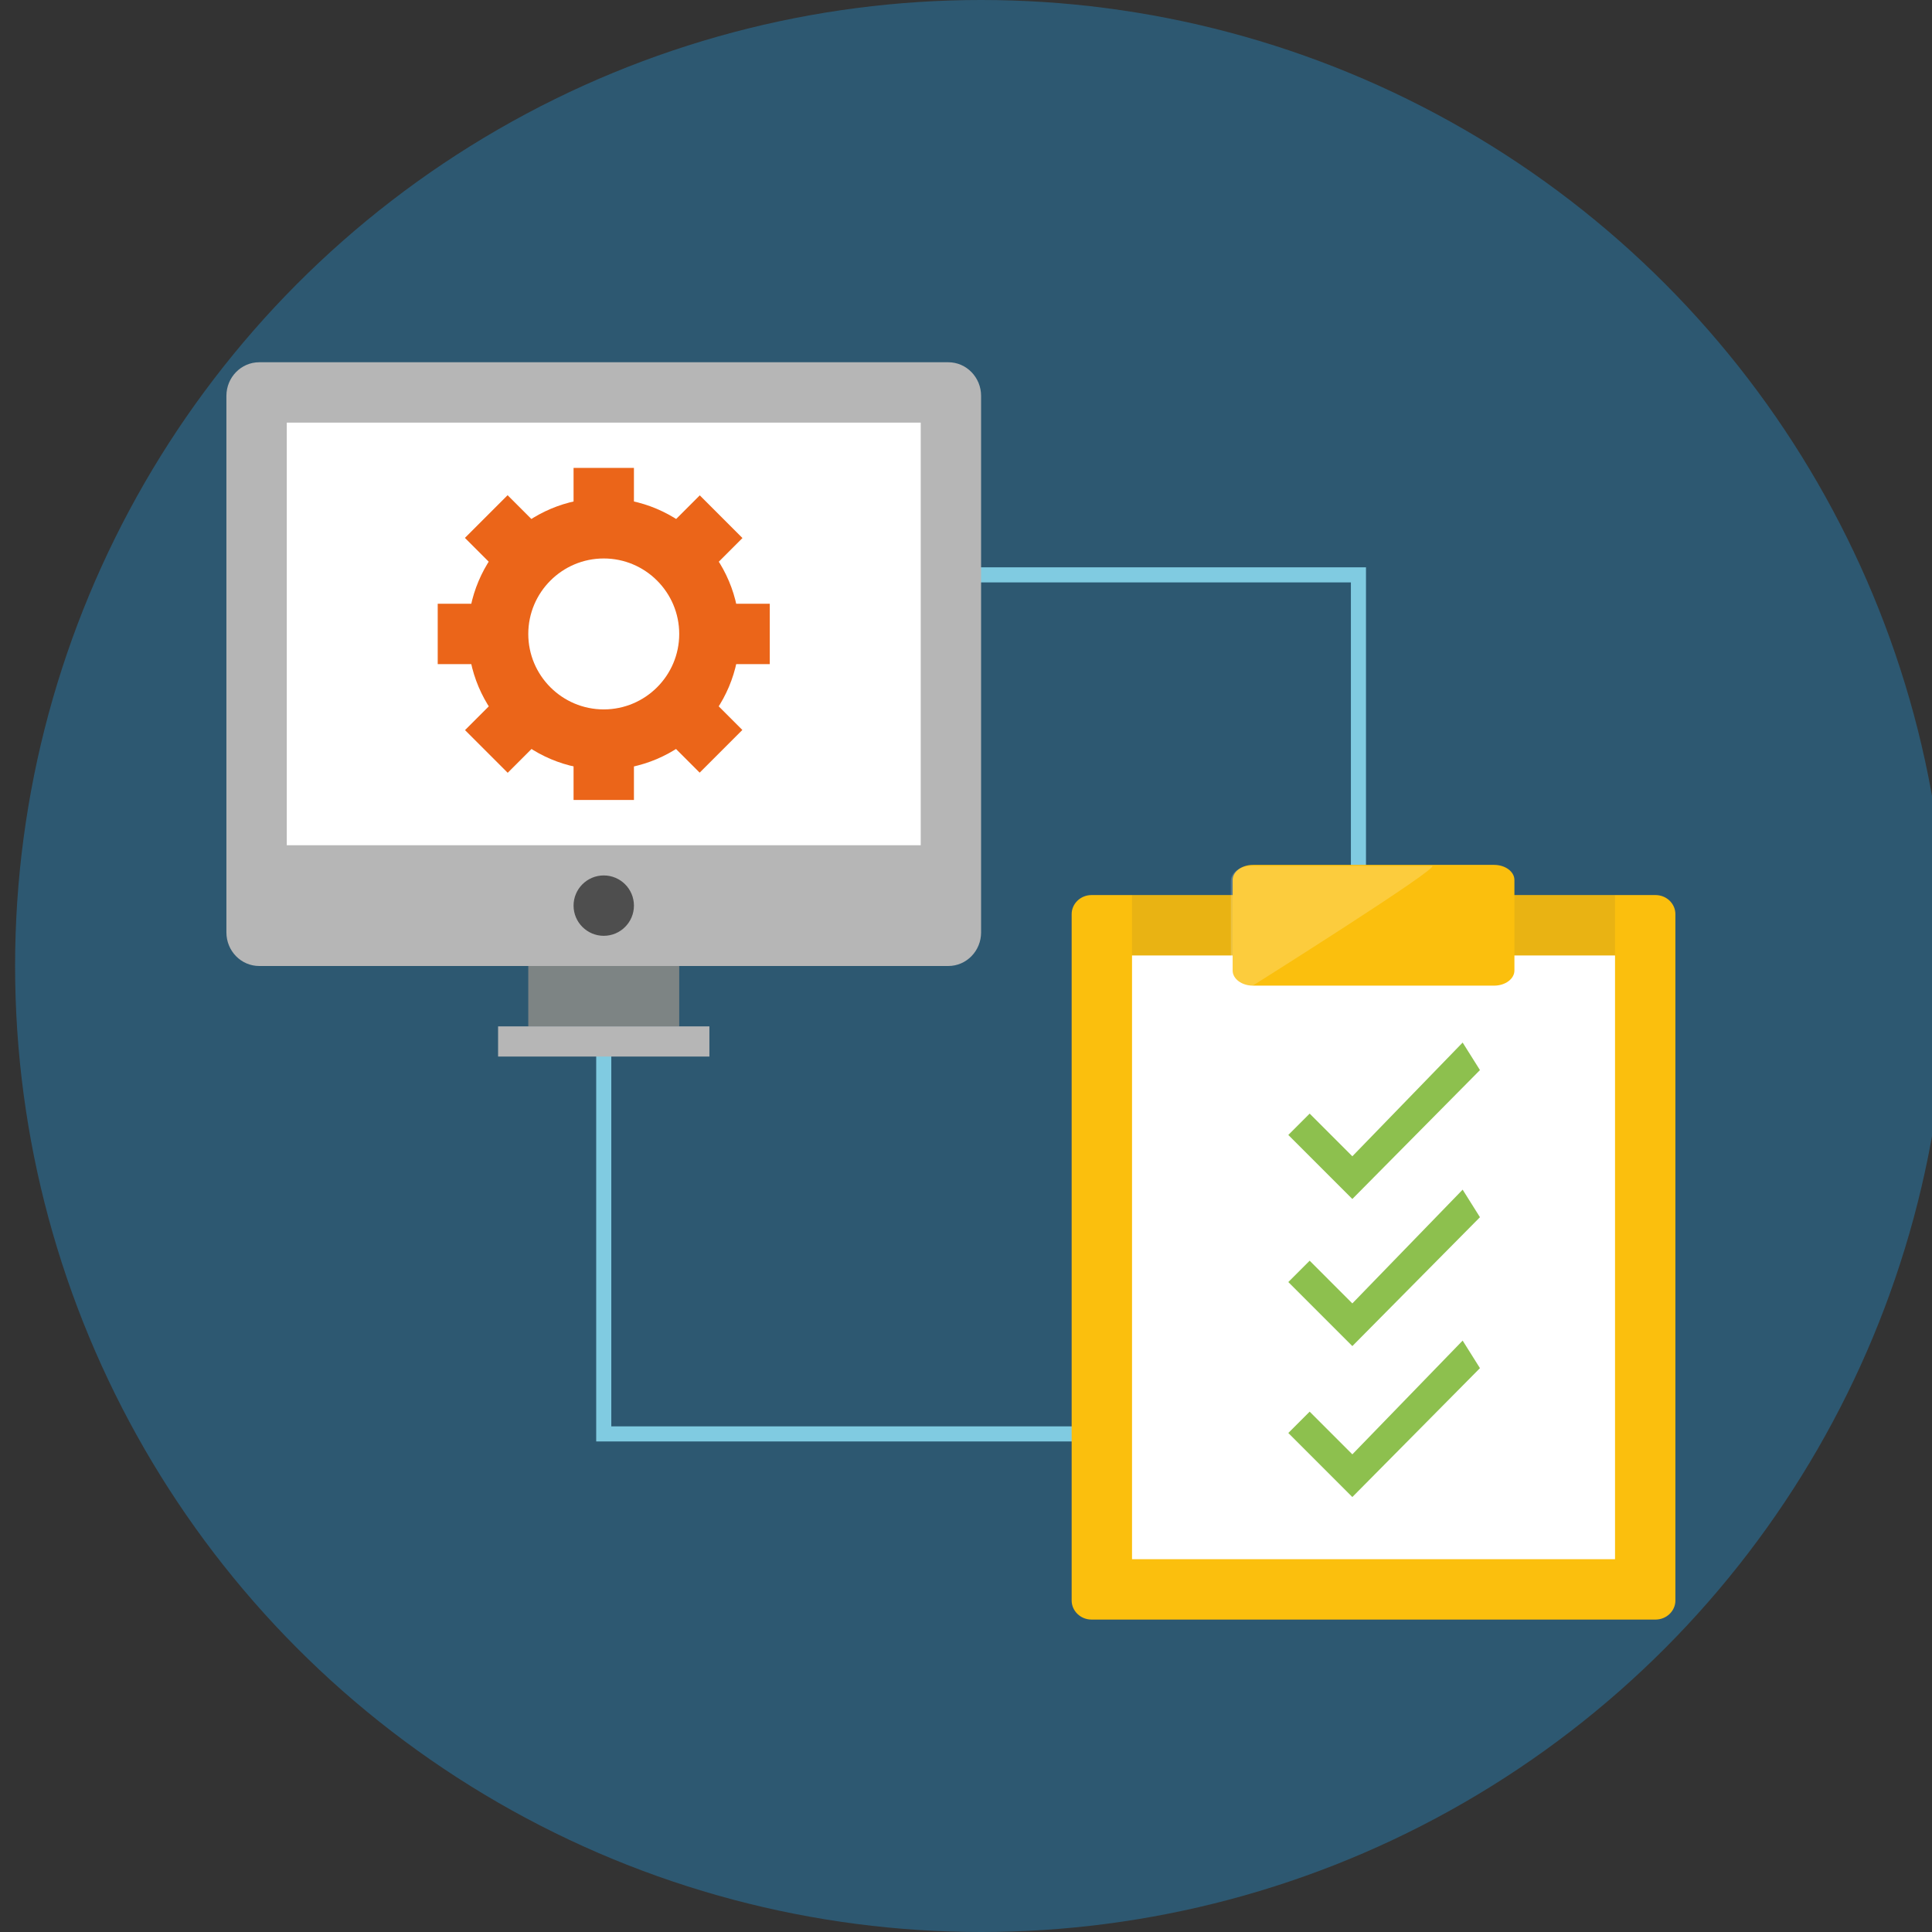 <svg xmlns="http://www.w3.org/2000/svg" xmlns:xlink="http://www.w3.org/1999/xlink" height="128px" id="Layer_1" viewBox="0 0 128 128" width="128px" xml:space="preserve"><rect x="0" y="0" width="128" height="128" fill="#333333" stroke="none"/><circle cx="65" cy="64" fill="#2D5871" r="64"></circle><polyline fill="none" points="40,68.334 40,95 72,95 " stroke="#80CBE1" stroke-miterlimit="10"></polyline><polyline fill="none" points="90,61.846 90,38.086 58,38.086 " stroke="#80CBE1" stroke-miterlimit="10"></polyline><g><rect fill="#7D8484" height="4" width="10" x="35" y="64"></rect><path d="M65,61.775C65,63.006,64.027,64,62.826,64h-45.65C15.975,64,15,63.006,15,61.775V26.227 C15,25,15.975,24,17.176,24h45.65C64.027,24,65,25,65,26.227V61.775z" fill="#B6B6B6"></path><rect fill="#FFFFFF" height="28" width="42" x="19" y="28"></rect><path d="M42,60c0,1.104-0.898,2-2,2c-1.1,0-2-0.896-2-2c0-1.107,0.9-2,2-2C41.102,58,42,58.893,42,60z" fill="#4E4E4E"></path><rect fill="#B6B6B6" height="2" width="14" x="33" y="68"></rect></g><g><path d="M111,106.033c0,0.699-0.59,1.268-1.318,1.268H72.318c-0.727,0-1.318-0.568-1.318-1.268V60.566 c0-0.699,0.592-1.266,1.318-1.266h37.363c0.729,0,1.318,0.566,1.318,1.266V106.033z" fill="#FBBF0D"></path><rect fill="#FFFFFF" height="40" width="32" x="75" y="63.301"></rect><rect fill="#4E4E4E" height="4" opacity="0.1" width="32" x="75" y="59.301"></rect><g><path d="M100.334,64.299c0,0.553-0.602,1.002-1.344,1.002H83.01c-0.742,0-1.344-0.449-1.344-1.002v-5.998 c0-0.551,0.602-1,1.344-1h15.98c0.742,0,1.344,0.449,1.344,1V64.299z" fill="#FBBF0D"></path><path d="M82.893,65.367c-0.742,0-1.344-0.447-1.344-1v-5.998c0-0.553,0.602-1.002,1.344-1.002h11.98 C95.615,57.367,82.893,65.367,82.893,65.367z" fill="#FFFFFF" opacity="0.2"></path></g></g><polygon fill="#8DC04E" points="89.596,76.607 86.768,73.779 85.354,75.193 89.596,79.436 98.051,70.896 96.904,69.072 "></polygon><polygon fill="#8DC04E" points="89.596,86.354 86.768,83.525 85.354,84.939 89.596,89.182 98.051,80.643 96.904,78.818 "></polygon><polygon fill="#8DC04E" points="89.596,96.354 86.768,93.525 85.354,94.939 89.596,99.182 98.051,90.643 96.904,88.818 "></polygon><g><circle cx="40" cy="42.001" fill="#EB6519" r="9"></circle><rect fill="#EB6519" height="22" width="4" x="38" y="31"></rect><rect fill="#EB6519" height="4" width="22" x="29" y="40"></rect><rect fill="#EB6519" height="21.999" transform="matrix(0.707 -0.707 0.707 0.707 -17.983 40.586)" width="4" x="38.001" y="31.001"></rect><rect fill="#EB6519" height="21.999" transform="matrix(-0.707 -0.707 0.707 -0.707 38.586 99.984)" width="4" x="38.001" y="31.001"></rect><path d="M40,47c-2.757,0-5-2.242-5-4.999C35,39.244,37.243,37,40,37c2.757,0,5,2.244,5,5.001 C45,44.758,42.757,47,40,47z" fill="#FFFFFF"></path></g></svg>